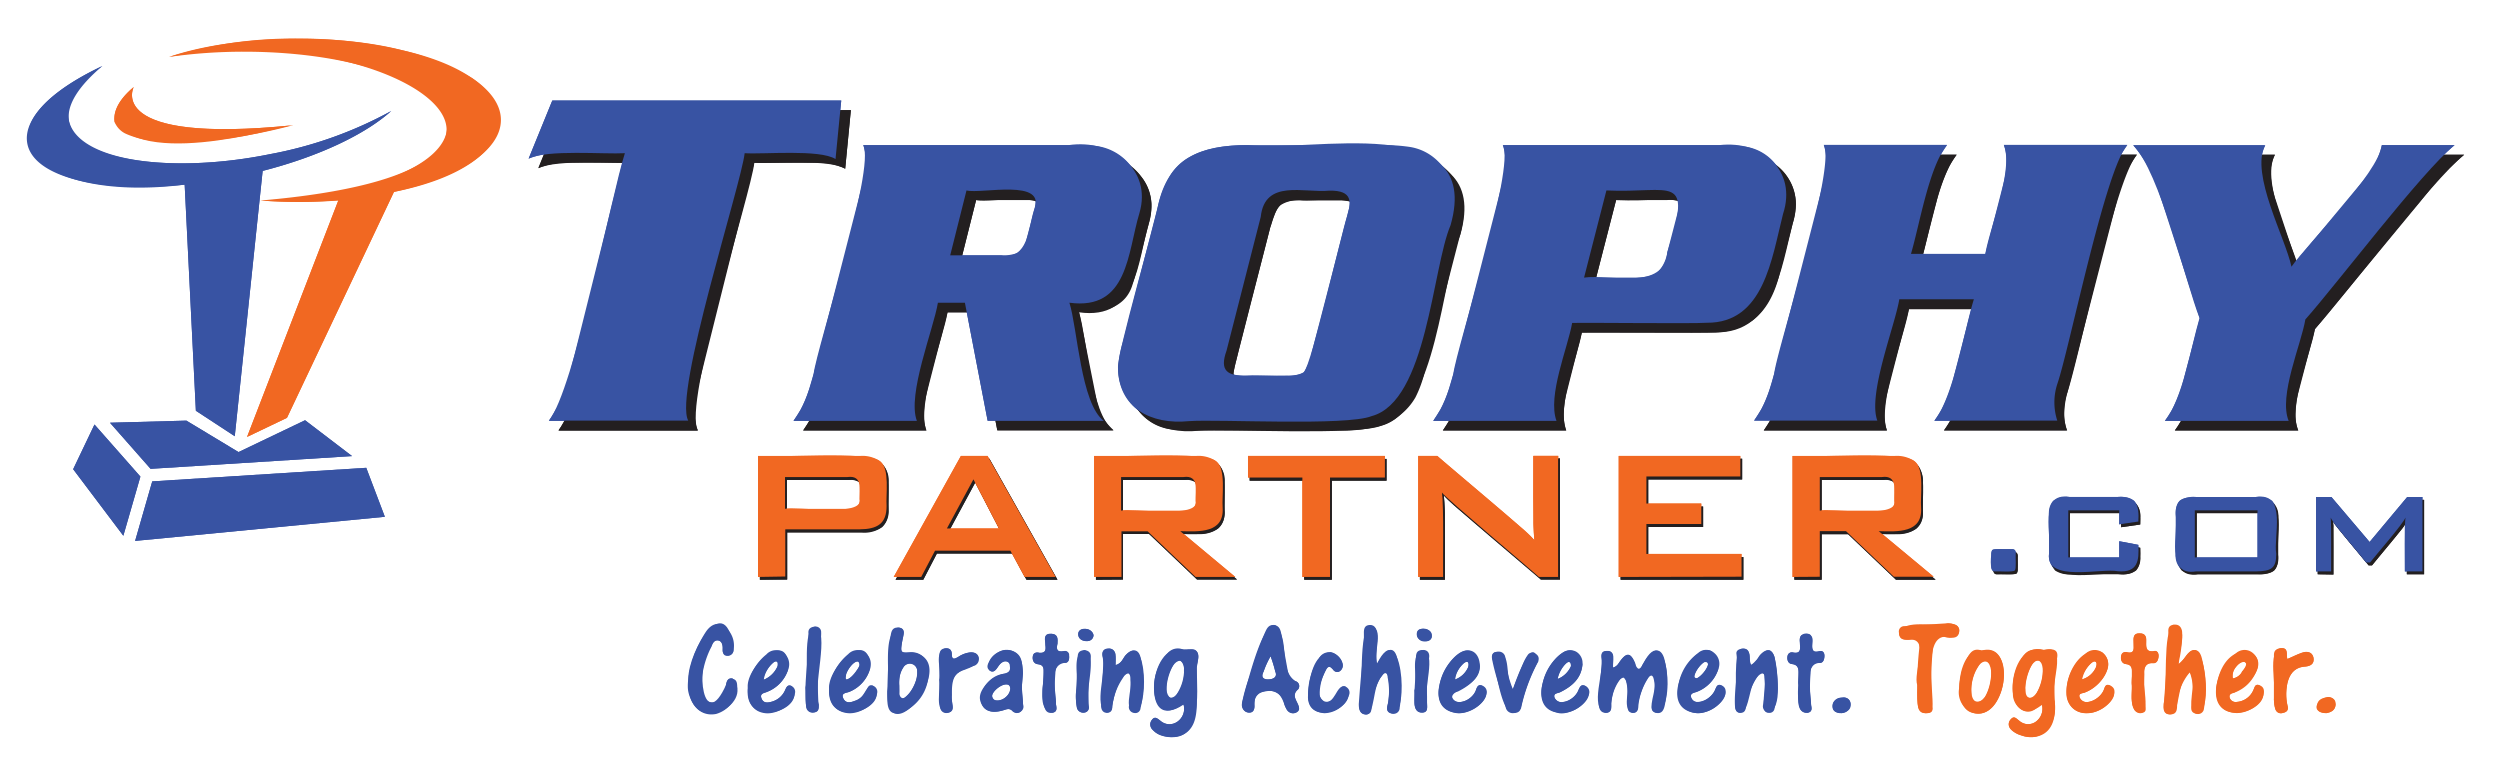 <svg xmlns="http://www.w3.org/2000/svg" viewBox="0 0 392.63 121.17"><defs><style>.a{fill:#231f20;}.b{fill:#f16822;}.c{fill:#3853a3;}</style></defs><path class="a" d="M119.34,91.05v-19h16a4.84,4.84,0,0,1,3.22.87,3.54,3.54,0,0,1,1,2.81V80a3.48,3.48,0,0,1-1,2.78,4.84,4.84,0,0,1-3.22.87H123.63v7.4Zm14-15.68h-9.76v5h9.76a2.51,2.51,0,0,0,1.54-.34,1.41,1.41,0,0,0,.41-1.17v-2a1.39,1.39,0,0,0-.41-1.16A2.6,2.6,0,0,0,133.39,75.37Z"/><path class="a" d="M140.65,91.05l10.55-19h4.19l10.69,19h-4.87L159,86.93H147.14L145,91.05ZM149,83.49h8.17l-4-7.72Z"/><path class="a" d="M172.12,91.05v-19h16a4.84,4.84,0,0,1,3.22.87,3.54,3.54,0,0,1,1,2.81v4.45a3.55,3.55,0,0,1-1,2.81,4.84,4.84,0,0,1-3.22.88h-2.44l8.62,7.15H188l-7.52-7.15h-4.11v7.15Zm14-15.68h-9.75v5.28h9.75a2.53,2.53,0,0,0,1.55-.34,1.41,1.41,0,0,0,.41-1.17V76.86a1.39,1.39,0,0,0-.41-1.16A2.61,2.61,0,0,0,186.16,75.37Z"/><path class="a" d="M209.17,75.49V91.05h-4.34V75.49h-8.57V72.08h21.5v3.41Z"/><path class="a" d="M223,91.05v-19h3l13.12,11.18c.45.37.84.72,1.19,1a11,11,0,0,1,.93,1c-.07-1.07-.12-1.82-.14-2.26s0-.79,0-1v-10H245v19h-3L228.3,79.33l-.86-.8a9.46,9.46,0,0,1-.69-.74c.06.59.1,1.14.13,1.66s.05,1,.05,1.35V91.05Z"/><path class="a" d="M254.52,91.05v-19h19.09V75.3H258.86v4.25h8.62v3.22h-8.62v4.72H273.8v3.56Z"/><path class="a" d="M281.81,91.05v-19h16A4.84,4.84,0,0,1,301,73a3.54,3.54,0,0,1,1,2.81v4.45A3.55,3.55,0,0,1,301,83a4.84,4.84,0,0,1-3.22.88h-2.44L304,91.05h-6.23l-7.52-7.15H286.1v7.15Zm14.05-15.68H286.1v5.28h9.76a2.51,2.51,0,0,0,1.54-.34,1.41,1.41,0,0,0,.41-1.17V76.86a1.39,1.39,0,0,0-.41-1.16A2.6,2.6,0,0,0,295.86,75.37Z"/><path class="a" d="M315.86,86.69h.45a.53.53,0,0,1,.46.17,1.12,1.12,0,0,1,.13.66v1.83a1.12,1.12,0,0,1-.14.68c-.1.11-.4.16-.9.16h-2.22a.53.53,0,0,1-.46-.18,1.15,1.15,0,0,1-.14-.66V87.52a1.06,1.06,0,0,1,.15-.68c.1-.1.39-.15.9-.15Z"/><path class="a" d="M333.13,80.59h-8.05V88h8.05V85.47l3,.56v1.39a2.86,2.86,0,0,1-.66,2.19,4,4,0,0,1-2.52.58h-7.66a4,4,0,0,1-2.52-.58,2.86,2.86,0,0,1-.66-2.19V81.27a2.84,2.84,0,0,1,.66-2.18,3.93,3.93,0,0,1,2.52-.59h7.66a3.93,3.93,0,0,1,2.52.59,2.84,2.84,0,0,1,.66,2.18v1.1l-3,.43Z"/><path class="a" d="M342,81.27a2.89,2.89,0,0,1,.65-2.18,3.94,3.94,0,0,1,2.53-.59h9.44a3.93,3.93,0,0,1,2.52.59,2.85,2.85,0,0,1,.66,2.18v6.15a2.86,2.86,0,0,1-.66,2.19,4,4,0,0,1-2.52.58h-9.44a4,4,0,0,1-2.53-.58,2.91,2.91,0,0,1-.65-2.19ZM345,88h9.85V80.59H345Z"/><path class="a" d="M364,90.19V78.5h2.41l6,7.06,5.91-7.06h2.39V90.19H378V83c0-.14,0-.32,0-.53s0-.46.08-.72c-.17.3-.31.55-.43.74a3.89,3.89,0,0,1-.33.48l-4.81,5.84H372l-4.83-5.86c-.18-.22-.33-.43-.46-.62a5.3,5.3,0,0,1-.3-.57c0,.24,0,.46.05.66s0,.39,0,.58v7.22Z"/><path class="a" d="M88.25,17.3h45.38l-.89,9.2a9.73,9.73,0,0,0-4.3-.93h-10L109.58,61a15.92,15.92,0,0,0-.5,4,8,8,0,0,0,.52,2.65H87.71c.6-.93,1-1.65,1.33-2.14A31,31,0,0,0,91.29,59l8.37-33.45H89.14a12.17,12.17,0,0,0-4.61.85Z"/><path class="a" d="M153.05,49.05h-4.24L145.5,61.92a13.68,13.68,0,0,0-.41,3.41,7.31,7.31,0,0,0,.4,2.28H126.13c.55-.8.94-1.42,1.17-1.84a25.84,25.84,0,0,0,2-5.55L137.05,30a13.17,13.17,0,0,0,.41-3.43,7.87,7.87,0,0,0-.38-2.28h32.26c2,0,3.44,0,4.18.12a8.11,8.11,0,0,1,5.67,3.28,7.3,7.3,0,0,1,1.65,4.41,11.48,11.48,0,0,1-.38,2.86l-1.9,7.37c-.38,1.36-.65,2.25-.79,2.67q-1.4,4-7.22,4h-1.08l2.72,13.63a11,11,0,0,0,.85,2.69,9.91,9.91,0,0,0,1.84,2.24H156.63Zm-2.31-7.44h8a6.62,6.62,0,0,0,2.59-.38,3.65,3.65,0,0,0,1.46-2.36l1.1-4.33a6.22,6.22,0,0,0,.22-1.49c0-1.09-.84-1.63-2.53-1.63h-8.28Z"/><path class="a" d="M197.53,24.3h21a27.11,27.11,0,0,1,4.37.28,8,8,0,0,1,5.7,3.84,8.83,8.83,0,0,1,1.29,4.67,15.9,15.9,0,0,1-.57,3.77l-5.53,21.36a17.61,17.61,0,0,1-1.49,4.19A9.63,9.63,0,0,1,220,65.1,9.18,9.18,0,0,1,217,66.82a22.22,22.22,0,0,1-6.61.79H188.26a34.3,34.3,0,0,1-4.59-.22,7.43,7.43,0,0,1-5.39-3.74,8.45,8.45,0,0,1-1.17-4.41,16.64,16.64,0,0,1,.8-4.15l5.48-21.3a17.08,17.08,0,0,1,2-4.87,8.18,8.18,0,0,1,3-2.78Q191.71,24.3,197.53,24.3Zm2,11.28-5.37,21a14.2,14.2,0,0,0-.44,2.09,1.61,1.61,0,0,0,1.13,1.56,7.88,7.88,0,0,0,2.56.29h6.23a4.47,4.47,0,0,0,2.67-.54,8.73,8.73,0,0,0,1.26-3.24l5.45-21c.13-.51.22-.89.29-1.14a5.46,5.46,0,0,0,.22-1.31c0-1.2-1.07-1.81-3.21-1.81h-6a5,5,0,0,0-3.1.67C200.61,32.56,200.06,33.72,199.55,35.58Z"/><path class="a" d="M248.43,52.24,246,61.86a13.79,13.79,0,0,0-.41,3.46,7.37,7.37,0,0,0,.4,2.29H226.6c.53-.78.91-1.4,1.17-1.84a25.84,25.84,0,0,0,2-5.55L237.52,30a13.17,13.17,0,0,0,.41-3.43,7.58,7.58,0,0,0-.39-2.28h34a24.38,24.38,0,0,1,4.16.25,7.39,7.39,0,0,1,5.24,3.59,7.81,7.81,0,0,1,1.11,4,13.48,13.48,0,0,1-.51,3l-2,7.67q-1.2,5.18-4.27,7.51a11.41,11.41,0,0,1-5.79,1.91q-.91,0-3.45,0Zm1.86-7.13H258c1.88,0,3.16-.28,3.84-.86a5.85,5.85,0,0,0,1.49-3.14L265,34.88a5.13,5.13,0,0,0,.19-1.33,2,2,0,0,0-.86-1.78,5.73,5.73,0,0,0-2.51-.35h-8Z"/><path class="a" d="M311.47,48.55H299.8l-3.44,13.32a14.45,14.45,0,0,0-.41,3.46,7.56,7.56,0,0,0,.4,2.28H277c.53-.78.92-1.4,1.17-1.84a25.3,25.3,0,0,0,2-5.55L287.91,30a13.16,13.16,0,0,0,.42-3.43,7.91,7.91,0,0,0-.39-2.28H307.3c-.55.8-.94,1.42-1.17,1.84a25.54,25.54,0,0,0-2,5.56l-2.5,9.72h11.68L316.23,30a14.16,14.16,0,0,0,.41-3.44,7.14,7.14,0,0,0-.42-2.28h19.39c-.55.8-.94,1.42-1.18,1.84a23.36,23.36,0,0,0-2,5.55l-7.8,30.18a13.73,13.73,0,0,0-.44,3.46,6.69,6.69,0,0,0,.46,2.28H305.3c.53-.78.92-1.4,1.17-1.84a24.44,24.44,0,0,0,2-5.55Z"/><path class="a" d="M361.39,43.4l11.42-13.71a15.3,15.3,0,0,0,1.77-2.55,13.16,13.16,0,0,0,1-2.84H387q-2.2,1.93-3.48,3.23-1,1.11-3.38,4.1L363.57,51.68,360.9,61.9a14.32,14.32,0,0,0-.41,3.43,6.69,6.69,0,0,0,.46,2.28H341.56c.54-.8.93-1.42,1.17-1.84a23.82,23.82,0,0,0,2-5.55L347,51.46l-6.65-20.53a21.25,21.25,0,0,0-3.79-6.63h20.72a6.23,6.23,0,0,0-.67,2.73,14.11,14.11,0,0,0,.83,4.47Z"/><path class="b" d="M119.05,90.61v-19h16a4.84,4.84,0,0,1,3.22.87,3.51,3.51,0,0,1,1,2.8v4.24a3.47,3.47,0,0,1-1,2.78,4.84,4.84,0,0,1-3.22.87H123.33v7.41Zm14-15.69h-9.76v5h9.76a2.61,2.61,0,0,0,1.55-.33,1.46,1.46,0,0,0,.41-1.18v-2a1.43,1.43,0,0,0-.41-1.16A2.61,2.61,0,0,0,133.09,74.92Z"/><path class="b" d="M140.36,90.61l10.55-19h4.19l10.69,19h-4.87l-2.24-4.13H146.85l-2.17,4.13ZM148.71,83h8.17l-4-7.72Z"/><path class="b" d="M171.83,90.61v-19h16a4.84,4.84,0,0,1,3.22.87,3.51,3.51,0,0,1,1,2.8v4.46a3.54,3.54,0,0,1-1,2.8,4.79,4.79,0,0,1-3.22.88h-2.44L194,90.61h-6.23l-7.52-7.16h-4.12v7.16Zm14-15.69h-9.76V80.2h9.76a2.61,2.61,0,0,0,1.55-.33,1.45,1.45,0,0,0,.41-1.18V76.41a1.43,1.43,0,0,0-.41-1.16A2.61,2.61,0,0,0,185.87,74.92Z"/><path class="b" d="M208.88,75V90.61h-4.34V75H196v-3.4h21.5V75Z"/><path class="b" d="M222.73,90.61v-19h3l13.12,11.18c.45.37.84.72,1.18,1.05a12.51,12.51,0,0,1,.94,1c-.07-1.06-.12-1.82-.14-2.26s0-.78,0-1v-10h3.91v19h-3L228,78.89c-.33-.3-.61-.57-.86-.81a9.36,9.36,0,0,1-.69-.73c.06.58.1,1.13.13,1.66s0,1,0,1.35V90.61Z"/><path class="b" d="M254.22,90.61v-19h19.1v3.22H258.57v4.25h8.62v3.22h-8.62V87h14.94v3.57Z"/><path class="b" d="M281.52,90.61v-19h16a4.84,4.84,0,0,1,3.22.87,3.51,3.51,0,0,1,1,2.8v4.46a3.54,3.54,0,0,1-1,2.8,4.79,4.79,0,0,1-3.22.88h-2.44l8.62,7.16h-6.23l-7.52-7.16H285.8v7.16Zm14-15.69H285.8V80.2h9.76a2.61,2.61,0,0,0,1.55-.33,1.45,1.45,0,0,0,.41-1.18V76.41a1.43,1.43,0,0,0-.41-1.16A2.61,2.61,0,0,0,295.56,74.92Z"/><path class="c" d="M315.57,86.24H316a.56.56,0,0,1,.46.17,1.17,1.17,0,0,1,.13.66V88.9a1.16,1.16,0,0,1-.14.69,1.56,1.56,0,0,1-.9.15h-2.22a.55.55,0,0,1-.46-.17,1.17,1.17,0,0,1-.14-.67V87.07a1,1,0,0,1,.15-.67c.1-.11.39-.16.9-.16Z"/><path class="c" d="M332.83,80.15h-8v7.39h8V85l3,.57V87a2.86,2.86,0,0,1-.66,2.19,3.94,3.94,0,0,1-2.52.58H325a3.94,3.94,0,0,1-2.52-.58A2.86,2.86,0,0,1,321.8,87V80.82a2.85,2.85,0,0,1,.66-2.18,3.93,3.93,0,0,1,2.52-.59h7.66a3.93,3.93,0,0,1,2.52.59,2.85,2.85,0,0,1,.66,2.18v1.1l-3,.43Z"/><path class="c" d="M341.7,80.82a2.85,2.85,0,0,1,.65-2.18,3.94,3.94,0,0,1,2.53-.59h9.44a3.93,3.93,0,0,1,2.52.59,2.85,2.85,0,0,1,.65,2.18V87a2.85,2.85,0,0,1-.65,2.18,3.94,3.94,0,0,1-2.52.58h-9.44a4,4,0,0,1-2.53-.58A2.85,2.85,0,0,1,341.7,87Zm3,6.72h9.85V80.15h-9.85Z"/><path class="c" d="M363.74,89.74V78.05h2.41l6,7.07,5.91-7.07h2.39V89.74h-2.76V82.52c0-.14,0-.31,0-.53s0-.45.07-.72q-.24.45-.42.75t-.33.48l-4.82,5.84h-.59l-4.83-5.86a7.09,7.09,0,0,1-.46-.63,3.91,3.91,0,0,1-.3-.57c0,.25,0,.47.05.67s0,.39,0,.57v7.22Z"/><path class="c" d="M86.74,15.79h45.38l-.9,9.19a9.66,9.66,0,0,0-4.29-.92H117l-8.88,35.4a15.92,15.92,0,0,0-.5,4,8,8,0,0,0,.52,2.65H86.2c.6-.93,1-1.65,1.32-2.14a30.33,30.33,0,0,0,2.26-6.45l8.36-33.45H87.63a12.17,12.17,0,0,0-4.61.85Z"/><path class="c" d="M151.54,47.54H147.3L144,60.41a13.23,13.23,0,0,0-.41,3.41,7.31,7.31,0,0,0,.4,2.28H124.62c.55-.81.94-1.42,1.17-1.84a26,26,0,0,0,2-5.55l7.76-30.21a13.17,13.17,0,0,0,.41-3.43,7.87,7.87,0,0,0-.38-2.28h32.26c2,0,3.44,0,4.18.12a8.11,8.11,0,0,1,5.67,3.28,7.3,7.3,0,0,1,1.65,4.41,11.48,11.48,0,0,1-.38,2.86l-1.9,7.37c-.38,1.36-.65,2.25-.79,2.67q-1.39,4-7.22,4H168l2.72,13.63a10.45,10.45,0,0,0,.85,2.68,9.92,9.92,0,0,0,1.84,2.25H155.11Zm-2.31-7.44h8a6.62,6.62,0,0,0,2.59-.38,3.63,3.63,0,0,0,1.45-2.36L162.42,33a6.23,6.23,0,0,0,.22-1.5c0-1.08-.84-1.62-2.53-1.62h-8.28Z"/><path class="c" d="M196,22.79h21a27.11,27.11,0,0,1,4.37.28,8,8,0,0,1,5.69,3.84,8.75,8.75,0,0,1,1.3,4.67,15.9,15.9,0,0,1-.57,3.77l-5.53,21.36a17.5,17.5,0,0,1-1.49,4.18,9.69,9.69,0,0,1-2.33,2.7,9.18,9.18,0,0,1-3.05,1.72,22.27,22.27,0,0,1-6.61.79H186.75a34.3,34.3,0,0,1-4.59-.22,7.41,7.41,0,0,1-5.39-3.75,8.42,8.42,0,0,1-1.17-4.4,16.7,16.7,0,0,1,.8-4.16l5.48-21.29a17,17,0,0,1,2-4.88,8.15,8.15,0,0,1,3-2.77Q190.2,22.78,196,22.79Zm2,11.28-5.37,21a15,15,0,0,0-.45,2.09,1.62,1.62,0,0,0,1.14,1.56,8,8,0,0,0,2.56.28h6.23a4.43,4.43,0,0,0,2.66-.54,8.53,8.53,0,0,0,1.27-3.23l5.45-21c.13-.51.22-.89.28-1.15a5,5,0,0,0,.23-1.3c0-1.2-1.07-1.81-3.21-1.81h-6a5,5,0,0,0-3.1.67C199.1,31,198.55,32.21,198,34.07Z"/><path class="c" d="M246.91,50.72l-2.45,9.63a13.73,13.73,0,0,0-.41,3.46,7.42,7.42,0,0,0,.4,2.29H225.09c.52-.78.91-1.4,1.17-1.84a26,26,0,0,0,2-5.55L236,28.5a13.61,13.61,0,0,0,.41-3.43,7.58,7.58,0,0,0-.39-2.28h34a24.38,24.38,0,0,1,4.16.25,7.4,7.4,0,0,1,5.24,3.58,7.83,7.83,0,0,1,1.1,4,13.18,13.18,0,0,1-.5,3l-2,7.68c-.8,3.44-2.22,5.95-4.27,7.51a11.4,11.4,0,0,1-5.79,1.9q-.92,0-3.45,0Zm1.87-7.12h7.75c1.88,0,3.16-.29,3.84-.86a5.85,5.85,0,0,0,1.49-3.14l1.62-6.23a5.13,5.13,0,0,0,.19-1.33,2,2,0,0,0-.86-1.78,5.73,5.73,0,0,0-2.51-.35h-8Z"/><path class="c" d="M310,47H298.29l-3.44,13.32a14.42,14.42,0,0,0-.41,3.45,7.62,7.62,0,0,0,.4,2.29H275.48c.53-.78.92-1.4,1.17-1.84a26,26,0,0,0,2-5.55L286.4,28.5a13.17,13.17,0,0,0,.41-3.43,7.87,7.87,0,0,0-.38-2.28h19.36a21.57,21.57,0,0,0-1.17,1.84,25.34,25.34,0,0,0-2,5.56l-2.5,9.72H311.8l2.92-11.4a14.16,14.16,0,0,0,.41-3.44,7.09,7.09,0,0,0-.42-2.28H334.1c-.55.8-.94,1.41-1.18,1.84a23.36,23.36,0,0,0-2,5.55l-7.8,30.18a13.71,13.71,0,0,0-.44,3.45,6.74,6.74,0,0,0,.46,2.29H303.79c.53-.78.92-1.4,1.17-1.84a24,24,0,0,0,2-5.55Z"/><path class="c" d="M359.88,41.89,371.3,28.18a15.3,15.3,0,0,0,1.77-2.55,13.16,13.16,0,0,0,1-2.84H385.5C384,24.08,382.87,25.16,382,26q-1,1.11-3.38,4.1L362.06,50.17l-2.67,10.22a14.3,14.3,0,0,0-.41,3.42,6.74,6.74,0,0,0,.46,2.29H340c.55-.81.94-1.42,1.17-1.84a23.46,23.46,0,0,0,2-5.55L345.48,50l-6.64-20.53a21.25,21.25,0,0,0-3.79-6.63h20.72a6.23,6.23,0,0,0-.67,2.73,14.36,14.36,0,0,0,.82,4.47Z"/><path class="b" d="M63.13,7.88A70.6,70.6,0,0,0,46.74,6.06,66.44,66.44,0,0,0,26.56,8.94a83.47,83.47,0,0,1,11.75-.82c17.63,0,31.92,5.24,31.92,11.71C70.23,26,57.34,31,40.94,31.49c1.88.14,3.82.21,5.8.21,2.19,0,4.33-.09,6.4-.25L38.8,68.62l6.27-3,16.8-35.48c10-2.17,16.8-6.42,16.8-11.3,0-2.39-1.64-4.63-4.48-6.55A40.75,40.75,0,0,0,63.13,7.88Z"/><path class="b" d="M18,19.16c-.18-1.16.15-3.1,3-5.49,0,0-4.69,9,25,6,0,0-18.19,5.08-26.32,1.3A3.47,3.47,0,0,1,18,19.16Z"/><path class="c" d="M61.45,17.43a63.62,63.62,0,0,1-19,6.77c-16.23,3.26-30.4.87-31.64-5.34-.55-2.72,1.46-5.71,5.26-8.49C8.24,14.05,3.5,18.63,4.3,22.6,5.35,27.84,15.77,30.35,29,29l1.76,35.51,6.11,4,4.38-41.67C50.07,24.58,57.37,21.1,61.45,17.43Z"/><polygon class="c" points="14.84 66.67 11.49 73.69 19.37 84.14 22.05 74.85 14.84 66.67"/><polygon class="c" points="21.22 84.95 60.44 81.16 57.52 73.47 23.91 75.6 21.22 84.95"/><path class="c" d="M47.91,66,37.46,71l-8.19-4.94-12,.33,6.38,7.24,31.64-2Z"/><path class="c" d="M108.1,106.6a18.18,18.18,0,0,1,.77-3.3,18.63,18.63,0,0,1,1.94-4c1.14-1.74,2.66-1.73,3.83,0a3.76,3.76,0,0,1,.56,2.83.92.92,0,0,1-.93.88c-.64,0-.75-.42-.77-.94s0-1.36-.72-1.48-.87.62-1.11,1.1a14.13,14.13,0,0,0-1.5,5.66,4,4,0,0,0,.37,1.92,1.38,1.38,0,0,0,2.47.45,3.73,3.73,0,0,0,1-2.12c.1-.65.33-1.11,1-1s.75.61.77,1.17a4.57,4.57,0,0,1-3.32,4.36c-1.94.37-3.46-.69-4.19-2.88a4.57,4.57,0,0,1-.24-1.15A8.42,8.42,0,0,1,108.1,106.6Z"/><path class="c" d="M253.33,104.85c.72-.21.88-.74,1.2-1.13,1-1.25,1.62-1.14,2.26.37.15.35,0,1,.59,1,.39,0,.47-.53.68-.84s.6-1,1-1.38c.94-1.07,1.83-.91,2.28.45a13.91,13.91,0,0,1,.39,5.3,13.77,13.77,0,0,1-.29,2.22c-.15.65-.44,1.31-1.33,1.12s-.77-.89-.56-1.55a10.77,10.77,0,0,0,.29-3.49c0-.32.05-.75-.32-.86s-.61.33-.8.64a9.74,9.74,0,0,0-1.41,4.09c0,.58-.13,1.21-.91,1.16s-.79-.65-.77-1.25a12.29,12.29,0,0,0-.22-3.63c-.07-.27-.09-.6-.4-.69s-.57.28-.72.53a7,7,0,0,0-1.22,3.55c0,.64.12,1.46-.84,1.49s-1.16-.82-1.13-1.59c.07-1.68.23-3.37.35-5a12.25,12.25,0,0,0,.1-2.09c-.06-.69.19-1,.81-1a.85.85,0,0,1,1,.9C253.36,103.61,253.33,104.17,253.33,104.85Z"/><path class="b" d="M342.15,104.31a8.92,8.92,0,0,0,1.33-1.48c.35-.38.66-.82,1.27-.74s.84.6,1,1.09a19.66,19.66,0,0,1,.39,8.08.93.93,0,0,1-1.21.84c-.71-.13-.89-.59-.74-1.25a9.58,9.58,0,0,0-.27-5.27,8.55,8.55,0,0,0-2,5c0,.78,0,1.63-1.07,1.61s-1.05-.93-1-1.67c.21-3.23.47-6.45.71-9.68a7.17,7.17,0,0,0,0-1.39c-.08-.7,0-1.24.85-1.34s1.21.43,1.3,1.14a19.94,19.94,0,0,1-.33,3.77C342.3,103.41,342.22,103.77,342.15,104.31Z"/><path class="c" d="M216.26,104.24c.38-.52.72-1.08,1.15-1.57.77-.89,1.53-.8,1.9.29a19.5,19.5,0,0,1,.51,8.22.93.93,0,0,1-1.19.89c-.83-.16-.87-.67-.7-1.37a10.88,10.88,0,0,0,0-4.33c0-.26,0-.63-.31-.72s-.53.31-.68.58a11.43,11.43,0,0,0-1.54,4.49c0,.73.05,1.56-1,1.46-.9-.09-1-.89-1-1.62.16-2.2.33-4.39.57-6.58a34.34,34.34,0,0,0,.23-4.64c0-.65.17-1.14.89-1.18s1.06.45,1.12,1.14C216.43,100.94,216,102.55,216.26,104.24Z"/><path class="b" d="M301.12,107.64a48.55,48.55,0,0,1,.32-5.91c.05-1.1-.31-1.45-1.35-1.29a4.1,4.1,0,0,1-1,0c-.66-.06-.82-.55-.86-1.1a.84.84,0,0,1,.9-1c2.26-.15,4.51-.32,6.76-.45a3.85,3.85,0,0,1,1.1.19c.64.18.71.68.66,1.23a.83.83,0,0,1-1,.8c-.47,0-.94-.1-1.4-.11-1,0-1.58.34-1.65,1.55a52.42,52.42,0,0,0-.16,9.54c.06.5-.11.81-.64.89-.73.09-1.31,0-1.55-.85A18.67,18.67,0,0,1,301.12,107.64Z"/><path class="c" d="M175.2,104.46c1-.28,1.15-1.09,1.6-1.58,1-1.06,2-1,2.32.35a17.5,17.5,0,0,1,0,8,.81.81,0,0,1-1,.74.93.93,0,0,1-.77-1.26,18.53,18.53,0,0,0,.18-3.94c0-.35.14-.86-.3-1s-.69.4-.89.73a9.87,9.87,0,0,0-1.65,4.45c0,.58-.2,1-.86,1s-.92-.57-.9-1.15c.08-2,.22-4,.31-6a7.23,7.23,0,0,0-.07-1.68c-.13-.71.12-1.13.8-1.21a1,1,0,0,1,1.23,1C175.24,103.37,175.2,103.84,175.2,104.46Z"/><path class="c" d="M275,104.43c.84-.25,1-1.12,1.47-1.63.95-1,1.86-.9,2.22.39a17.55,17.55,0,0,1,0,8.09.78.78,0,0,1-1.08.62,1,1,0,0,1-.72-1.18,14.37,14.37,0,0,0,.2-4.34c0-.27,0-.61-.33-.69s-.5.21-.65.44a11.09,11.09,0,0,0-1.86,4.68c-.08.61-.19,1.18-.94,1.14s-.81-.67-.84-1.25c-.11-2.68.6-5.33.24-8-.07-.51.36-.75.81-.8a1,1,0,0,1,1.2.73C274.92,103.18,274.64,103.81,275,104.43Z"/><path class="c" d="M237.6,108.25c.64-1.61,1.12-2.87,1.64-4.12a6.37,6.37,0,0,1,.67-1.23.83.83,0,0,1,1.24-.22.85.85,0,0,1,.4,1.19,27.41,27.41,0,0,0-2.72,7.38c-.1.54-.54.72-1.06.74a1.13,1.13,0,0,1-1.25-.73c-.72-2.58-1.68-5.09-2.18-7.72-.11-.61,0-1.15.83-1.17a1,1,0,0,1,1.24,1A17.65,17.65,0,0,0,237.6,108.25Z"/><path class="c" d="M205.43,109.06a10.18,10.18,0,0,1,1.69-5.6,1.73,1.73,0,0,1,1.83-1,2.4,2.4,0,0,1,1.82,1.59,1.05,1.05,0,0,1-.24,1.29.76.76,0,0,1-1.21-.24c-.41-.6-.8-.4-1.06.1a7.83,7.83,0,0,0-1,3.75,1.25,1.25,0,0,0,.73,1.27,1.21,1.21,0,0,0,1.36-.5,7.26,7.26,0,0,0,1-1.38c.24-.44.53-.68,1-.48a1,1,0,0,1,.57,1.15,4.19,4.19,0,0,1-3.93,3C206.24,111.89,205.41,110.8,205.43,109.06Z"/><path class="b" d="M334.81,107.66c0-.71,0-1.41,0-2.11s-.05-1.16-.9-1.25c-.67-.08-.89-.63-.79-1.28s.58-.65,1.07-.56c.73.15.93-.21.89-.85,0-.38,0-.75,0-1.13,0-.64.24-1,.89-1s1.11.21,1.11,1c0,.94-.32,2.09,1.39,1.79.35-.06.59.41.54.84s-.18,1.1-.87,1.06c-1.32-.07-1.4.74-1.36,1.72a38.46,38.46,0,0,0,.14,4.92c.09.5.19,1-.43,1.14a1.07,1.07,0,0,1-1.37-.67C334.56,110.1,334.86,108.86,334.81,107.66Z"/><path class="c" d="M282.44,107.61c0-.61,0-1.21,0-1.82s.07-1.4-1-1.5c-.63-.07-.77-.61-.72-1.18s.51-.7,1-.61c1,.17,1-.44,1-1.1s-.22-1.15.19-1.62a1,1,0,0,1,1.19-.14c.59.23.62.76.56,1.29-.08.83-.26,1.68,1.12,1.33.49-.12.8.25.75.77s-.11,1.12-.82,1.09c-1.22-.06-1.33.65-1.35,1.61a23,23,0,0,0,.09,5c.11.54.17,1.06-.55,1.19a1.08,1.08,0,0,1-1.27-.86A10.23,10.23,0,0,1,282.44,107.61Z"/><path class="c" d="M166.08,101.09c-.24,1,0,1.35,1,1.17a.64.64,0,0,1,.83.69c0,.51,0,1.18-.69,1.15-1.31-.06-1.43.8-1.48,1.72a23.78,23.78,0,0,0,.1,4.77c.08.53.28,1.2-.55,1.35s-1.16-.4-1.28-1a9.29,9.29,0,0,1-.26-3.07c.1-.74.1-1.49.15-2.24s0-1.19-.87-1.3c-.68-.08-.91-.6-.83-1.25s.57-.59,1.06-.54c1.23.12.89-.82.9-1.44s-.32-1.61,1-1.54C166.21,99.6,166.11,100.41,166.08,101.09Z"/><path class="b" d="M359.24,103.5a20.45,20.45,0,0,1,2.41-1c.71-.21,1.51-.13,1.68.77s-.35,1.34-1.29,1.42c-1.7.13-2.7,1.25-2.89,3.21a8.08,8.08,0,0,0,.11,2.94c.19.66-.11,1-.7,1.12a.91.91,0,0,1-1.23-.63,6.62,6.62,0,0,1-.21-1.52c0-2,0-4,.05-6.06,0-.77-.36-1.8,1-1.94S359,102.82,359.24,103.5Z"/><path class="c" d="M147.54,106.71c0-1.22,0-2.45,0-3.67,0-.63.13-1.12.86-1.21s1.08.23,1.09.93c0,.94.46.73,1,.41a4,4,0,0,1,2-.71c.61,0,1.14.21,1.24.9a1.11,1.11,0,0,1-.9,1.25c-2.89.91-3.35,1.52-3.34,4.54a8,8,0,0,0,.1,1.55c.14.67,0,1.11-.73,1.25a.93.93,0,0,1-1.19-.89,18.46,18.46,0,0,1-.13-2.24c0-.7,0-1.41,0-2.11Z"/><path class="c" d="M126.5,108c.07-2.91.59-5.78.46-8.69,0-.65.5-.85,1-.9a.86.86,0,0,1,1,.77,5.83,5.83,0,0,1-.07,1.25,54.8,54.8,0,0,0-.34,10.24c0,.61,0,1.05-.62,1.2a1,1,0,0,1-1.33-.93A26.2,26.2,0,0,1,126.5,108Z"/><path class="c" d="M222.16,108.39c.09-1.72.23-3.45.23-5.18,0-.82.32-1.11,1.06-1.13s1.09.46,1,1.17a41,41,0,0,0-.33,6.16c0,.33,0,.66,0,1,0,.65.2,1.47-.74,1.51s-1.2-.74-1.23-1.55c0-.66,0-1.31,0-2Z"/><path class="c" d="M169,108.59c.1-1.9.21-3.68.26-5.46,0-.75.42-1,1.05-1s1.05.39,1,1.06A48.11,48.11,0,0,0,171,111a.81.81,0,0,1-.71.91,1,1,0,0,1-1.17-.81A9.56,9.56,0,0,1,169,108.59Z"/><path class="b" d="M365.35,112c-1,0-1.52-.34-1.47-1.14.07-1,.87-1.29,1.68-1.32s1.32.3,1.25,1.15S366,111.89,365.35,112Z"/><path class="c" d="M289.24,112c-.82-.06-1.45-.22-1.45-1.1s.77-1.26,1.52-1.34a1.1,1.1,0,0,1,1.35,1.1C290.67,111.61,289.89,111.82,289.24,112Z"/><path class="c" d="M223.56,98.74c.67.12,1.36.31,1.32,1.15,0,.62-.57.83-1.13.8s-1.24-.33-1.25-1.07S223,98.75,223.56,98.74Z"/><path class="c" d="M171.74,99.75a.94.94,0,0,1-1,.93c-.71,0-1.35-.26-1.39-1.07,0-.64.53-.84,1.07-.83A1.26,1.26,0,0,1,171.74,99.75Z"/><path class="b" d="M317.4,115.48a3.81,3.81,0,0,1-1.59-.93,1.13,1.13,0,0,1,.05-1.65c.49-.52.86,0,1.2.24a2.12,2.12,0,0,0,2.49.34,2.54,2.54,0,0,0,1.15-2.77c-.15,0-.28,0-.32,0-.71.77-1.54,1.36-2.6.9a2.91,2.91,0,0,1-1.65-2.61,8.5,8.5,0,0,1,1-4.9c1-2,1.64-2.27,3.89-2a4.74,4.74,0,0,0,.82-.11c.94-.06,1.41.3,1.24,1.32a30.5,30.5,0,0,0-.36,6.88c.17,2.48-.31,4.94-2.88,5.5A4.46,4.46,0,0,1,317.4,115.48Zm1.3-5.88c.72.13,1.06-.53,1.32-1.07a7.67,7.67,0,0,0,.81-3.52c0-.47,0-1.12-.66-1.26s-.93.37-1.16.84a8.67,8.67,0,0,0-.93,3.49C318.16,108.65,317.87,109.44,318.7,109.6Z"/><path class="c" d="M182.19,115.43a2.9,2.9,0,0,1-1.08-.73,1.14,1.14,0,0,1-.21-1.63c.47-.65.88-.22,1.3.09a2.16,2.16,0,0,0,2.74.18,2.49,2.49,0,0,0,.94-2.69c-.13,0-.19-.05-.22,0-2.41,1.78-4.17,1.07-4.39-1.92a7.84,7.84,0,0,1,2-6,2.09,2.09,0,0,1,2.52-.73c.75.33,1.78-.55,2.29.52.37.77-.15,1.55-.13,2.35,0,1.63-.08,3.28,0,4.92.07,2.54-.23,5.31-3.07,5.87A4.43,4.43,0,0,1,182.19,115.43Zm3.17-11.66c-.39-.17-.73.1-.94.43a8.38,8.38,0,0,0-1.23,4.38,1,1,0,0,0,.62,1c.49.16.79-.23,1-.56a6.94,6.94,0,0,0,1.14-3.45C185.91,104.86,186.13,104.11,185.36,103.77Z"/><path class="c" d="M195.07,110.37a23.88,23.88,0,0,1,1.26-4.31,65.35,65.35,0,0,1,2.31-6.65c.29-.65.57-1.36,1.49-1.23s1,.91,1.16,1.68c.27,1.72.58,3.42.89,5.13.15.82.25,1.65,1.28,2a.81.81,0,0,1,.41,1.28c-.87.78-.47,1.47-.11,2.23.24.52.55,1.08-.21,1.42a1.15,1.15,0,0,1-1.54-.61,5.37,5.37,0,0,1-.33-.78c-.68-1.91-1.55-2.34-3.54-1.81-1.1.3-1.09,1.17-1.13,2,0,.6-.06,1.23-.83,1.21S195,111.25,195.07,110.37Zm3.39-4.92c-.39.93-.23,1.34.92,1.23.92-.09,1.17-.43.9-1.24a21.39,21.39,0,0,0-.73-2.38A13,13,0,0,0,198.46,105.45Z"/><path class="c" d="M139.36,108.57c.07-2.86.15-5.71.5-8.55.09-.72.2-1.49,1.16-1.46.62,0,1.09.34.89,1.11-.1.41-.18.83-.25,1.24-.26,1.58-.19,1.66,1.36,1.53a2.53,2.53,0,0,1,2.68,2,6.66,6.66,0,0,1-3.48,7.19c-2,.88-2.85.33-2.86-1.79Zm1.87.43c0,.8.4,1,.94.48a5.19,5.19,0,0,0,1.88-4,1.21,1.21,0,0,0-.91-1.28,1.23,1.23,0,0,0-1.3.64,4.35,4.35,0,0,0-.61,2.84C141.23,108.15,141.24,108.57,141.23,109Z"/><path class="c" d="M248.53,104.35c-.2,2.23-1.66,3.45-3.52,4.37-.37.18-1.1.14-.87.84a1.15,1.15,0,0,0,1.41.67,3,3,0,0,0,2.34-1.83c.24-.5.4-1,1.1-.67a1.05,1.05,0,0,1,.51,1.43,4.61,4.61,0,0,1-5,2.74c-2-.53-2.82-2.3-2.21-4.62a7.69,7.69,0,0,1,3.08-4.73,2,2,0,0,1,2.14-.22A2.06,2.06,0,0,1,248.53,104.35Zm-1.81.28a.75.75,0,0,0-.09-.64c-.19-.19-.43,0-.61.15a4.4,4.4,0,0,0-1.38,2.5A3.79,3.79,0,0,0,246.72,104.63Z"/><path class="c" d="M130.22,108.22a8.39,8.39,0,0,1,3-5.49,2,2,0,0,1,2.48-.35,2.21,2.21,0,0,1,.95,2.59,5.52,5.52,0,0,1-3.24,3.67c-.41.19-1.37.15-1,1s1.1.73,1.83.43a3.33,3.33,0,0,0,1.9-1.78c.18-.41.36-.82.91-.61a1,1,0,0,1,.7,1.22c-.23,1.63-2.59,3.26-4.53,3.11S130.2,110.46,130.22,108.22Zm2.65-2.18c-.09.29-.21.76,0,.72a2.87,2.87,0,0,0,1.66-1.42,2.75,2.75,0,0,0,.48-.85c.09-.27,0-.7-.42-.59C133.63,104.13,133,105.5,132.87,106Z"/><path class="b" d="M348.05,108.07a8,8,0,0,1,3-5.36,2,2,0,0,1,2.6-.28,2.29,2.29,0,0,1,.79,2.76,5.79,5.79,0,0,1-3.53,3.59c-.36.16-.93.17-.74.79a1,1,0,0,0,1.13.67,3.08,3.08,0,0,0,2.61-1.87c.2-.42.26-1,.93-.76s.79.74.69,1.36c-.26,1.64-2.61,3.2-4.56,3S348,110.54,348.05,108.07Zm4-2.5c.35-.45,1.1-1.07.57-1.52s-1.16.34-1.5.77a2.18,2.18,0,0,0-.45,1.72A2.07,2.07,0,0,0,352.09,105.57Z"/><path class="b" d="M327.86,112a3.05,3.05,0,0,1-3.32-3.07,7.74,7.74,0,0,1,2.9-6.16,2.05,2.05,0,0,1,2.72-.31,2.31,2.31,0,0,1,.76,2.77,6,6,0,0,1-3.44,3.51c-.35.18-1.13.07-.86.81a1.15,1.15,0,0,0,1.41.67,3.26,3.26,0,0,0,2.29-1.7c.24-.43.25-1.28,1.11-.85s.69,1.07.47,1.71A4.75,4.75,0,0,1,327.86,112Zm1.3-7.17c.17-.28.33-.63,0-.87s-.64.05-.85.28A4.9,4.9,0,0,0,327,106.7,3.41,3.41,0,0,0,329.16,104.83Z"/><path class="c" d="M266.52,112a3.1,3.1,0,0,1-3-3,7.65,7.65,0,0,1,3.16-6.43,1.86,1.86,0,0,1,2.47-.08,2.2,2.2,0,0,1,.74,2.53,5.67,5.67,0,0,1-3.34,3.59c-.41.18-1.2.19-.93.95s.92.76,1.54.6a3.2,3.2,0,0,0,2.2-1.82c.2-.42.32-1,1-.71s.76.89.56,1.54A4.79,4.79,0,0,1,266.52,112Zm1.11-8a4,4,0,0,0-1.51,2.11c-.12.3.08.62.43.39a3.88,3.88,0,0,0,1.7-2.08C268.23,103.91,268,103.73,267.63,104Z"/><path class="c" d="M232.42,104.62c-.16,1.86-1.55,3-3.32,3.92-.42.23-1.37.23-1,1.1.27.66,1,.72,1.59.55a2.89,2.89,0,0,0,2.14-1.86c.17-.49.39-.9,1-.62a1,1,0,0,1,.62,1.26c-.36,1.79-2.95,3.35-4.89,3s-3-2-2.5-4.19a7.59,7.59,0,0,1,3.26-5.23C230.89,101.55,232.38,102.45,232.42,104.62Zm-1.85.18c.14-.24.21-.6,0-.79s-.62.08-.82.29a3.93,3.93,0,0,0-1.21,2.42A3.56,3.56,0,0,0,230.57,104.8Z"/><path class="c" d="M117.45,108.11a7.88,7.88,0,0,1,2.91-5.33,2,2,0,0,1,2.59-.34,2.27,2.27,0,0,1,.82,2.75,5.59,5.59,0,0,1-3.28,3.46c-.4.2-1.19.2-.91,1s.94.74,1.56.57a3.22,3.22,0,0,0,2.17-1.85c.2-.44.39-.91,1-.63a1,1,0,0,1,.53,1.19c-.18,1.59-2.6,3.24-4.53,3.09S117.4,110.47,117.45,108.11Zm4.64-3.41c.14-.25.25-.55,0-.75s-.55,0-.74.2a4.34,4.34,0,0,0-1.4,2.61A4,4,0,0,0,122.09,104.7Z"/><path class="c" d="M160.52,107.37a15.55,15.55,0,0,0,.18,3.35.89.89,0,0,1-.47,1.07.86.86,0,0,1-1.17-.07c-.48-.55-.91-.35-1.49-.17-1.22.38-2.52.45-3.3-.78s-.23-2.27.55-3.24a5.46,5.46,0,0,1,2.86-1.72c.53-.15,1-.31.94-1-.05-.37,0-.81-.49-.92s-1,.27-1.3.67-.69,1.28-1.39.76-.22-1.28.22-1.83c.85-1.07,1.93-1.76,3.32-1.27s1.59,1.62,1.55,2.88C160.51,105.8,160.52,106.51,160.52,107.37Zm-1.85.76c0-.53-.22-.65-.68-.63-.92,0-2.24,1.17-2.17,1.89.06.57.47.62.93.6A2.07,2.07,0,0,0,158.67,108.13Z"/><path class="b" d="M311.23,102.17c2.12-.57,3.17.79,3.42,3a8.18,8.18,0,0,1-.87,4.63c-.92,1.82-2.38,2.6-4,2.15a3.47,3.47,0,0,1-2.11-3.76,11.77,11.77,0,0,1,.93-4.09C309.18,102.93,309.62,101.61,311.23,102.17Zm.81,1.73c-.84-.32-1.14.47-1.48,1a6.75,6.75,0,0,0-.94,3.88c0,.58,0,1.19.67,1.41s1.16-.28,1.5-.79a8.44,8.44,0,0,0,.93-3.65C312.72,105,312.78,104.19,312,103.9Z"/><path class="a" d="M119.34,91.05v-19c2.39.38,17.52-.89,19.19.87,1.55,1.09.86,5.34,1,7,0,2.77-1.46,3.62-4.22,3.65H123.63v7.4Zm14-15.68h-9.76v5c1.39-.49,12.39,1.34,11.71-1.51C135.31,77.33,135.81,75.05,133.39,75.37Z"/><path class="a" d="M140.65,91.05l10.55-19h4.19l10.69,19h-4.87L159,86.93H147.14L145,91.05ZM149,83.49h8.17l-4-7.72Z"/><path class="a" d="M172.12,91.05v-19c2.4.38,17.52-.89,19.19.87,1.57,1.11.85,5.53,1,7.26.25,4-3.68,3.78-6.66,3.69l8.62,7.15H188l-7.52-7.15h-4.11v7.15Zm14-15.68h-9.75v5.28c1.39-.49,12.39,1.34,11.71-1.51C188.05,77.58,188.7,75,186.16,75.37Z"/><path class="a" d="M209.17,75.49V91.05h-4.34V75.49h-8.57V72.08h21.5v3.41Z"/><path class="a" d="M223,91.05v-19h3c1.6,1.47,14.18,11.81,15.24,13.25-.28-2.54-.15-10.66-.18-13.25H245v19h-3c-.88-.81-15.05-12.68-15.25-13.26.31,2.12.14,11,.18,13.26Z"/><path class="a" d="M254.52,91.05v-19h19.09V75.3H258.86v4.25h8.62v3.22h-8.62v4.72H273.8v3.56Z"/><path class="a" d="M281.81,91.05v-19c2.4.38,17.52-.89,19.19.87,1.57,1.11.85,5.53,1,7.26.25,4-3.68,3.78-6.66,3.69L304,91.05h-6.23l-7.52-7.15H286.1v7.15Zm14.05-15.68H286.1v5.28c1.39-.49,12.39,1.34,11.71-1.51C297.74,77.58,298.39,75,295.86,75.37Z"/><path class="a" d="M315.86,86.69c.63,0,1.12,0,1,.83,0,.43.13,2.21-.14,2.51s-2.61.1-3.12.16c-1,.08-.6-2.81-.45-3.35C313.47,86.56,315.38,86.73,315.86,86.69Z"/><path class="a" d="M333.13,80.59h-8.05V88h8.05V85.47l3,.56c.14,2.51-.09,4.4-3.18,4.16-2.54-.57-11.45,1.85-10.84-2.77.51-2.65-1.78-9.71,3.18-8.92h7.66c2.92-.19,3.34,1.39,3.18,3.87l-3,.43Z"/><path class="a" d="M342,81.27c0-2.33.82-2.72,3.18-2.77h9.44c4.94-.8,2.69,6.29,3.18,8.92-.05,2.34-.82,2.72-3.18,2.77h-9.44C340.22,91,342.47,83.91,342,81.27ZM345,88h9.85V80.59H345Z"/><path class="a" d="M364,90.19V78.5h2.41l6,7.06,5.91-7.06h2.39V90.19H378c0-.94-.08-7.71.11-8.47-.3.89-4.94,6.22-5.57,7.06H372c-.63-.85-5.3-6.18-5.59-7,.13.7.05,7.59.07,8.46Z"/><path class="a" d="M88.25,17.3h45.38l-.89,9.2c-2.48-1.57-11.34-.73-14.27-.93-.55,4.89-11.22,37.82-8.87,42H87.71c4-4.83,9.87-35.7,12-42-3.28.19-12.21-.6-15.13.85Z"/><path class="a" d="M153.05,49.05h-4.24c-.66,4.08-4.88,14.48-3.32,18.56H126.13c1.78-2.6,2.07-3.57,3.16-7.39C129.8,56.06,139,28,137.08,24.3h32.26c6.9-1,13.14,3.84,11.12,10.67-1.88,6.2-1.75,15.35-11,14.08,1.26,3.93,1.79,15.91,5.41,18.56H156.63Zm-2.31-7.44h8c4.29.75,4.25-4.23,5.15-7.07,2.18-5.11-8.32-2.52-10.59-3.12Z"/><path class="a" d="M197.53,24.3c9.53,1.24,37-5.63,31.82,12.56-2.89,6.77-3.7,27.69-12.4,30-3.94,1.59-24.09.47-28.69.79-6,.6-11.09-2.1-11.15-8.37-.15-2.36,5.81-22.63,6.28-25.45C185,26.4,189.94,24.27,197.53,24.3Zm2,11.28c-.22,1-6,22.89-5.81,23.06.27,3.21,7.72,1.38,9.92,1.85,3.21-.06,3-.59,3.93-3.78.26-1.19,6.12-23.06,6-23.48.12-2.93-7.37-1.48-9.25-1.81C200.8,31.51,200.65,32.11,199.55,35.58Z"/><path class="a" d="M248.43,52.24c-.69,3.87-3.91,11.44-2.47,15.37H226.6c1.75-2.57,2.08-3.58,3.16-7.39.51-4.16,9.73-32.27,7.78-35.92h34c6.85-.78,12.21,4.08,10,10.82-1.78,7-3,17.16-12,17.08C267.54,52.36,250.79,52.16,248.43,52.24Zm1.86-7.13c4.07-.61,12.58,2.19,13.08-4,4.06-12.63.76-9.2-9.57-9.69Z"/><path class="a" d="M311.47,48.55H299.8c-.67,4.13-5,14.94-3.45,19.06H277c1.75-2.58,2.09-3.58,3.16-7.39.51-4.16,9.74-32.27,7.79-35.92H307.3c-2.86,3.52-4.3,12.5-5.67,17.12h11.68c.66-4,4.46-13.11,2.91-17.12h19.39c-3.51,4-9.11,32.14-11,37.57a9.38,9.38,0,0,0,0,5.74H305.3C308.29,64,310,53.33,311.47,48.55Z"/><path class="a" d="M361.39,43.4C364,39.67,375,28.85,375.59,24.3H387c-5.17,4.21-18.7,22.08-23.44,27.38-.63,3.85-4.25,12-2.62,15.93H341.56c2.78-3.42,4.09-11.63,5.44-16.15-2.14-5.4-6.24-23-10.44-27.16h20.72C354.92,28.91,360.41,38.79,361.39,43.4Z"/><path class="b" d="M119.05,90.61v-19c2.39.37,17.52-.9,19.19.87,1.54,1.09.86,5.33,1,7,0,2.77-1.46,3.63-4.22,3.65H123.33v7.41Zm14-15.69h-9.76v5c1.4-.49,12.4,1.35,11.72-1.51C135,76.89,135.52,74.6,133.09,74.92Z"/><path class="b" d="M140.36,90.61l10.55-19h4.19l10.69,19h-4.87l-2.24-4.13H146.85l-2.17,4.13ZM148.71,83h8.17l-4-7.72Z"/><path class="b" d="M171.83,90.61v-19c2.4.37,17.51-.9,19.19.87,1.57,1.11.85,5.53,1,7.26.25,4-3.69,3.77-6.66,3.68L194,90.61h-6.23l-7.52-7.16h-4.12v7.16Zm14-15.69h-9.76V80.2c1.4-.49,12.4,1.35,11.72-1.51C187.76,77.13,188.41,74.57,185.87,74.92Z"/><path class="b" d="M208.88,75V90.61h-4.34V75H196v-3.4h21.5V75Z"/><path class="b" d="M222.73,90.61v-19h3c1.59,1.47,14.18,11.81,15.24,13.24-.28-2.54-.15-10.65-.18-13.24h3.91v19h-3c-.87-.82-15-12.69-15.24-13.26.31,2.12.14,11,.18,13.26Z"/><path class="b" d="M254.22,90.61v-19h19.1v3.22H258.57v4.25h8.62v3.22h-8.62V87h14.94v3.57Z"/><path class="b" d="M281.52,90.61v-19c2.4.37,17.52-.9,19.19.87,1.57,1.1.85,5.53,1,7.26.25,4-3.69,3.77-6.66,3.68l8.62,7.16h-6.23l-7.52-7.16H285.8v7.16Zm14-15.69H285.8V80.2c1.4-.49,12.4,1.35,11.72-1.51C297.45,77.13,298.1,74.57,295.56,74.92Z"/><path class="c" d="M315.57,86.24c.63,0,1.11,0,1,.83-.05.43.13,2.22-.14,2.52s-2.61.1-3.12.15c-1,.08-.6-2.81-.45-3.34C313.18,86.12,315.09,86.29,315.57,86.24Z"/><path class="c" d="M332.83,80.15h-8v7.39h8V85l3,.57c.14,2.5-.09,4.39-3.18,4.15-2.54-.57-11.46,1.86-10.84-2.77.5-2.64-1.78-9.71,3.18-8.91h7.66c2.92-.18,3.34,1.39,3.18,3.87l-3,.43Z"/><path class="c" d="M341.7,80.82c0-2.32.82-2.72,3.18-2.77h9.44c4.94-.79,2.69,6.29,3.17,8.93,0,2.33-.82,2.71-3.17,2.76h-9.44C339.93,90.55,342.18,83.46,341.7,80.82Zm3,6.72h9.85V80.15h-9.85Z"/><path class="c" d="M363.74,89.74V78.05h2.41l6,7.07,5.91-7.07h2.39V89.74h-2.76c0-.93-.08-7.71.1-8.47-.29.9-4.93,6.23-5.57,7.07h-.59c-.63-.85-5.3-6.19-5.59-7.06.12.71.05,7.59.07,8.46Z"/><path class="c" d="M86.74,15.79h45.38l-.9,9.19c-2.47-1.57-11.33-.72-14.27-.92-.54,4.89-11.21,37.82-8.86,42H86.2c4-4.84,9.87-35.7,11.94-42-3.28.19-12.2-.61-15.12.85Z"/><path class="c" d="M151.54,47.54H147.3C146.64,51.62,142.42,62,144,66.1H124.62c1.77-2.6,2.07-3.57,3.16-7.39.51-4.16,9.73-32.27,7.79-35.92h32.26c6.9-1,13.14,3.84,11.12,10.67-1.88,6.2-1.75,15.35-11,14.08,1.26,3.93,1.79,15.91,5.41,18.56H155.11Zm-2.31-7.44h8c4.29.75,4.25-4.23,5.15-7.07,2.18-5.11-8.32-2.52-10.59-3.12Z"/><path class="c" d="M196,22.79c9.52,1.24,37-5.63,31.82,12.56-2.89,6.76-3.7,27.69-12.4,30-3.94,1.59-24.09.46-28.69.79-6,.6-11.09-2.1-11.15-8.37-.15-2.36,5.81-22.63,6.28-25.45C183.46,24.89,188.42,22.76,196,22.79Zm2,11.28-5.37,21c-1.15,3.2.14,4,3.25,3.93,1.63-.2,7.74.48,8.89-.54,1.24-1.26,6-22.16,6.72-24.26.78-2.48,1-4.31-2.7-4.26C204.79,30.34,198.64,28.08,198,34.07Z"/><path class="c" d="M246.91,50.72c-.68,3.88-3.91,11.45-2.46,15.38H225.09c1.75-2.58,2.08-3.59,3.16-7.39.51-4.16,9.73-32.27,7.78-35.92h34c6.85-.78,12.21,4.08,10,10.81-1.78,7-3,17.17-12,17.09C266,50.85,249.28,50.65,246.91,50.72Zm1.87-7.12c4.07-.61,12.58,2.19,13.08-4,4.06-12.63.76-9.2-9.57-9.69Z"/><path class="c" d="M310,47H298.29c-.67,4.13-5,14.94-3.45,19.06H275.48c1.75-2.58,2.09-3.59,3.16-7.39.51-4.16,9.73-32.27,7.79-35.92h19.36c-2.86,3.52-4.3,12.5-5.67,17.12H311.8c.65-4,4.46-13.11,2.91-17.12H334.1c-3.51,4-9.12,32.14-11,37.57a9.3,9.3,0,0,0,0,5.74H303.79C306.78,62.44,308.5,51.81,310,47Z"/><path class="c" d="M359.88,41.89c2.59-3.73,13.57-14.55,14.2-19.1H385.5c-5.17,4.2-18.7,22.07-23.44,27.38-.63,3.85-4.25,12-2.62,15.93H340c2.79-3.42,4.1-11.63,5.44-16.15-2.13-5.4-6.23-23-10.43-27.16h20.72C353.4,27.4,358.9,37.28,359.88,41.89Z"/><path class="b" d="M63.13,7.88C52.68,5.16,36.26,5.55,26.56,8.94,62,2.44,96.46,26.74,40.94,31.49a80.13,80.13,0,0,0,12.2,0L38.8,68.62l6.27-3,16.8-35.48C83.41,25.87,84,12.56,63.13,7.88Z"/><path class="b" d="M18,19.16c-.18-1.16.15-3.1,3-5.49,0,0-4.69,9,25,6C46.23,19.25,23.4,26.65,18,19.16Z"/><path class="c" d="M61.45,17.43a63.62,63.62,0,0,1-19,6.77C22.71,28.31.36,23.69,16.08,10.37-6.21,20.93,6.27,31.88,29,29l1.76,35.51,6.11,4,4.38-41.67C50.07,24.58,57.37,21.1,61.45,17.43Z"/><polygon class="c" points="14.84 66.67 11.49 73.69 19.37 84.14 22.05 74.85 14.84 66.67"/><polygon class="c" points="21.22 84.95 60.44 81.16 57.52 73.47 23.91 75.6 21.22 84.95"/><path class="c" d="M47.91,66,37.46,71l-8.19-4.94-12,.33,6.38,7.24,31.64-2Z"/><path class="c" d="M108.1,106.6c0-4.44,6-14.31,7.1-4.54,0,1.14-1.87,1.19-1.7-.06.24-1.68-1.4-2-1.83-.38-2.69,3.2-1.11,13.71,2.37,5.91.1-.65.33-1.11,1-1C118.83,110.71,107.72,116.47,108.1,106.6Z"/><path class="c" d="M253.33,104.85c.72-.21.88-.74,1.2-1.13,2.35-3.24,2.06,3.54,3.53.5,3.87-7.44,5.29,7.59,2,7.71-1.65-.47.3-3.58-.27-5-.52-3-2.67,2.87-2.53,3.87,0,.58-.13,1.21-.91,1.16-1.91-.77.2-4.27-1.39-5.57-1.34.49-1.78,2.71-1.94,4.08,0,.64.12,1.46-.84,1.49-2.64-.79-.13-6.48-.68-8.73-.06-.69.19-1,.81-1C253.79,102.09,253.24,103.83,253.33,104.85Z"/><path class="b" d="M342.15,104.31c1.21-.85,1.19-2.11,2.6-2.22,1.8.47,2.65,10.37.14,10-1.78-.91.35-4.58-1-6.52-2.27,1.71-1.33,6.61-3.09,6.63-1.09,0-1.05-.93-1-1.67.69-2.63-.23-11.44,1.55-12.41C344,98.47,342,102.47,342.15,104.31Z"/><path class="c" d="M216.26,104.24c3.84-7.8,5.2,8.06,2.38,7.83-.84-.16-.88-.67-.71-1.37.34-.82.55-6.73-.94-4.47-1.48,1.39-1,6.19-2.54,6-.9-.09-1-.89-1-1.62.74-2.71-.15-11.32,1.69-12.4C217.59,98.69,215.6,102.42,216.26,104.24Z"/><path class="b" d="M301.12,107.64c-.72-2,1.94-7.14-1-7.2-.85.15-1.93,0-1.85-1.1,1-2.21,5.47-.77,7.66-1.44,2.91,0,2,3-.61,2.11-3.19.31-1.64,8.52-1.81,11.09.06.5-.11.81-.64.89C300.44,112.33,301.31,109.07,301.12,107.64Z"/><path class="c" d="M175.2,104.46c1-.28,1.15-1.09,1.6-1.58,3.48-3.79,3.65,9.18,1.31,9-2-.7.42-4.86-.89-6.19-1.63.69-2.23,3.45-2.54,5.17,0,.59-.2,1-.86,1.06-2.23-.94.11-6.63-.66-8.87-.13-.71.12-1.13.8-1.21C175.47,101.72,175.2,103.35,175.2,104.46Z"/><path class="c" d="M275,104.43c1.22-.7,2.68-4,3.69-1.24.38,2,1.42,8.31-1.05,8.72-1.84,0,1-7.92-1.5-5.78-1.64,1.42-1.17,5.3-2.8,5.82-.75,0-.81-.67-.84-1.25.4-1.72-.42-8.65,1.05-8.82C275.18,101.65,274.56,103.45,275,104.43Z"/><path class="c" d="M237.6,108.25c.56-1.65,3.09-8.8,4-4.38a27.41,27.41,0,0,0-2.72,7.38c-3,3.28-3.69-5.9-4.49-7.71-.11-.61,0-1.15.83-1.17C237.49,102.78,236.2,106.26,237.6,108.25Z"/><path class="c" d="M205.43,109.06c.21-2.56.78-6.37,3.52-6.65,1.17.15,2.61,1.85,1.58,2.88s-1.6-1.57-2.27-.14-1.92,3.93-.31,5c1.79.6,1.83-2.69,3.33-2.36C214,111.1,205,114.48,205.43,109.06Z"/><path class="b" d="M334.81,107.66c-.26-1.11.72-3.13-.89-3.36-1.24-.07-1-2.35.28-1.83,2,.32-.2-3.07,1.76-3,2.28-.15-.18,3.3,2.5,2.75.88,0,.67,2.06-.33,1.9-3.14-.15-.06,6.74-1.65,7.78C334.27,112.25,334.87,109,334.81,107.66Z"/><path class="c" d="M282.44,107.61c-.25-1.13.73-3.09-1-3.32-1.14-.1-.91-2.27.3-1.79,1.79.22.4-1.92,1.15-2.72,3.2-1.36.38,3.32,2.87,2.48,1.09-.27,1,2-.07,1.86-2.48.18-1.2,4.87-1.26,6.65.11.54.17,1.06-.55,1.19C281.83,112,282.52,109,282.44,107.61Z"/><path class="c" d="M166.08,101.09c-.24,1,0,1.35,1,1.17s1.19,1.91.14,1.84c-2.71.36-1.25,4.55-1.38,6.49.08.53.28,1.2-.55,1.35-2.56-.37-1.24-4.47-1.39-6.33,0-.65,0-1.19-.87-1.3-1.24-.08-1.08-2.28.23-1.79,2.27.1-.47-3.09,1.85-3C166.21,99.6,166.11,100.41,166.08,101.09Z"/><path class="b" d="M359.24,103.5c1.28-.43,3.43-2.15,4.09-.24.17.91-.35,1.34-1.29,1.42-2.87,0-3.34,3.81-2.78,6.15.19.66-.11,1-.7,1.12-1.32.38-1.41-1.23-1.44-2.15.45-1.91-1.06-7.54,1-8C359.49,101.65,359,102.82,359.24,103.5Z"/><path class="c" d="M147.54,106.71c.35-1.47-.88-4.26.85-4.88.71-.09,1.08.23,1.09.93,0,.94.46.73,1,.41.89-.6,2.88-1.35,3.22.19-.79,2.83-4.75.51-4.24,5.79-.19,1,.77,2.54-.63,2.8-2.24-.07-1-3.73-1.33-5.24Z"/><path class="c" d="M126.5,108c.63-2.12-.56-9.23,1.51-9.59,2.42.65-.46,9.51.6,12.26,0,.61,0,1.05-.62,1.2C125.94,112.14,126.73,109.29,126.5,108Z"/><path class="c" d="M222.16,108.39c.6-1.8-.86-5.74,1.29-6.31,2.26.43,0,6.28.67,8.32,0,.65.2,1.47-.74,1.51-1.77,0-1.11-2.35-1.24-3.52Z"/><path class="c" d="M169,108.59c.59-2-.85-5.8,1.31-6.5,2.26.63-.11,6.71.7,8.93.08,1.21-1.68,1.17-1.88.1A9.56,9.56,0,0,1,169,108.59Z"/><path class="b" d="M365.35,112c-4-.28,1-4.6,1.46-1.31C366.73,111.66,366,111.89,365.35,112Z"/><path class="c" d="M289.24,112c-2.09.16-1.7-2.56.07-2.44C291.24,109.33,290.88,112,289.24,112Z"/><path class="c" d="M223.56,98.74c1.47-.09,1.89,2.08.19,2C222.35,100.82,222,98.67,223.56,98.74Z"/><path class="c" d="M171.74,99.75c-.06,1.4-2.43,1.17-2.42-.14S171.58,98.6,171.74,99.75Z"/><path class="b" d="M317.4,115.48c-1.1-.3-2.66-1.41-1.54-2.58.49-.52.86,0,1.2.24,1.79,1.6,4.15-.3,3.64-2.43-6.55,4.9-5.82-10.35.28-8.65,4.12-1,.73,5.79,1.7,8.08C323.25,113.59,320.92,116.77,317.4,115.48Zm1.3-5.88c1.71.07,3-5.14,1.47-5.85C318.59,103.53,317.18,109.13,318.7,109.6Z"/><path class="c" d="M182.19,115.43c-.93-.4-2.05-1.34-1.29-2.36.47-.65.88-.22,1.3.09,1.78,1.59,4.3-.35,3.68-2.51-6.73,4.64-5.59-9.84-.09-8.66,2.64-.14,2.62.35,2.16,2.87C188,109.08,189,117.6,182.19,115.43Zm3.17-11.66c-1.68,0-3,4.93-1.55,5.82C185.62,109.6,186.79,104.65,185.36,103.77Z"/><path class="c" d="M195.07,110.37c.5-1.67,4.1-17.33,6.22-10.51.77,2.26,0,5.71,2.17,7.11a.81.81,0,0,1,.41,1.28c-1.66,1.22,1.19,2.69-.32,3.65-1,.46-1.63-.56-1.87-1.39-.41-2.82-4.94-2.65-4.67.2C197.24,112.56,194.7,112.09,195.07,110.37Zm3.39-4.92c-1.16,1.77,2.65,1.61,1.82,0a21.39,21.39,0,0,0-.73-2.38A13,13,0,0,0,198.46,105.45Z"/><path class="c" d="M139.36,108.57c.54-2.58-.84-8.89,1.66-10,1.39,0,.78,1.47.64,2.35-.26,1.58-.19,1.66,1.36,1.53C151.47,103.29,139.13,119,139.36,108.57Zm1.87.43c.68,2.31,3.15-2.24,2.82-3.47a1.17,1.17,0,0,0-2.21-.64C141,106.11,141.3,107.6,141.23,109Z"/><path class="c" d="M248.53,104.35c-.2,2.23-1.66,3.45-3.52,4.37-.37.18-1.1.14-.87.84.86,1.64,3.29.15,3.75-1.16.24-.5.4-1,1.1-.67,2.18,2-2.58,5-4.52,4.17C238,110.73,246.39,96.88,248.53,104.35Zm-1.81.28c-.09-1.93-2.05.91-2.08,2A3.79,3.79,0,0,0,246.72,104.63Z"/><path class="c" d="M130.22,108.22c-.36-3.34,6.38-9.9,6.45-3.25a5.52,5.52,0,0,1-3.24,3.67c-.41.19-1.37.15-1,1s1.1.73,1.83.43c1.53-.2,1.6-2.48,2.81-2.39C140.27,111.11,129.77,114.89,130.22,108.22Zm2.65-2.18c-.4,1.93,2-.89,2.1-1.55C134.89,102.64,132.76,105.52,132.87,106Z"/><path class="b" d="M348.05,108.07c1.38-10.12,12.21-4.95,2.84.71-1.28.11-.71,1.64.39,1.46a3.08,3.08,0,0,0,2.61-1.87c.2-.42.26-1,.93-.76C358.14,111.19,347.34,115,348.05,108.07Zm4-2.5c2.37-2.88-1.92-1.53-1.38,1A2.07,2.07,0,0,0,352.09,105.57Z"/><path class="b" d="M327.86,112c-6.36.09-2.42-11.55,2.3-9.54,2.44,2.05-.44,5.43-2.68,6.28-.35.18-1.13.07-.86.81.82,1.6,3.12.18,3.7-1,.24-.43.25-1.28,1.11-.85C333.51,109.42,329.8,112.09,327.86,112Zm1.3-7.17c.56-2.51-2.31.61-2.19,1.87A3.41,3.41,0,0,0,329.16,104.83Z"/><path class="c" d="M266.52,112c-8.32-.73,2.6-16.27,3.35-6.94a5.67,5.67,0,0,1-3.34,3.59c-.41.18-1.2.19-.93.95.87,1.62,3.25,0,3.74-1.22.2-.42.32-1,1-.71C272.53,109.39,268.52,112.22,266.52,112Zm1.11-8c-.6.29-2.32,2.58-1.08,2.5C267.27,106.23,269.23,103.74,267.63,104Z"/><path class="c" d="M232.42,104.62c0,3.28-4.65,3.59-4.34,5,.91,1.51,3.36.06,3.73-1.31.17-.49.39-.9,1-.62,2.29,1.84-2.2,4.84-4.27,4.22C221.57,111,230.48,96.51,232.42,104.62Zm-1.85.18c.4-2.4-2.28.79-2.06,1.92A3.56,3.56,0,0,0,230.57,104.8Z"/><path class="c" d="M117.45,108.11c-.47-3.48,6.71-9.72,6.32-2.92a5.59,5.59,0,0,1-3.28,3.46c-.4.2-1.19.2-.91,1s.94.74,1.56.57a3.22,3.22,0,0,0,2.17-1.85c.2-.44.39-.91,1-.63C127,111.55,116.78,114.62,117.45,108.11Zm4.64-3.41c.37-2.34-2.37.93-2.17,2.06A4,4,0,0,0,122.09,104.7Z"/><path class="c" d="M160.52,107.37c-.26,1.2,1.13,5.57-1.46,4.35-.48-.55-.91-.35-1.49-.17-5.36,1.5-4-5.24.11-5.74a1,1,0,0,0,.45-1.92c-1.34-.41-1.45,2.16-2.69,1.43C153.93,102.3,161.82,99.07,160.52,107.37Zm-1.85.76c-.21-1.73-3.08.44-2.85,1.26C156.34,111,158.82,109.3,158.67,108.13Z"/><path class="b" d="M311.23,102.17c5.9-1.18,3.62,11.42-1.42,9.77C306.25,111.32,307.58,101.34,311.23,102.17Zm.81,1.73c-2-.38-3.38,5.41-1.75,6.28C312.49,110.63,313.55,104.71,312,103.9Z"/></svg>